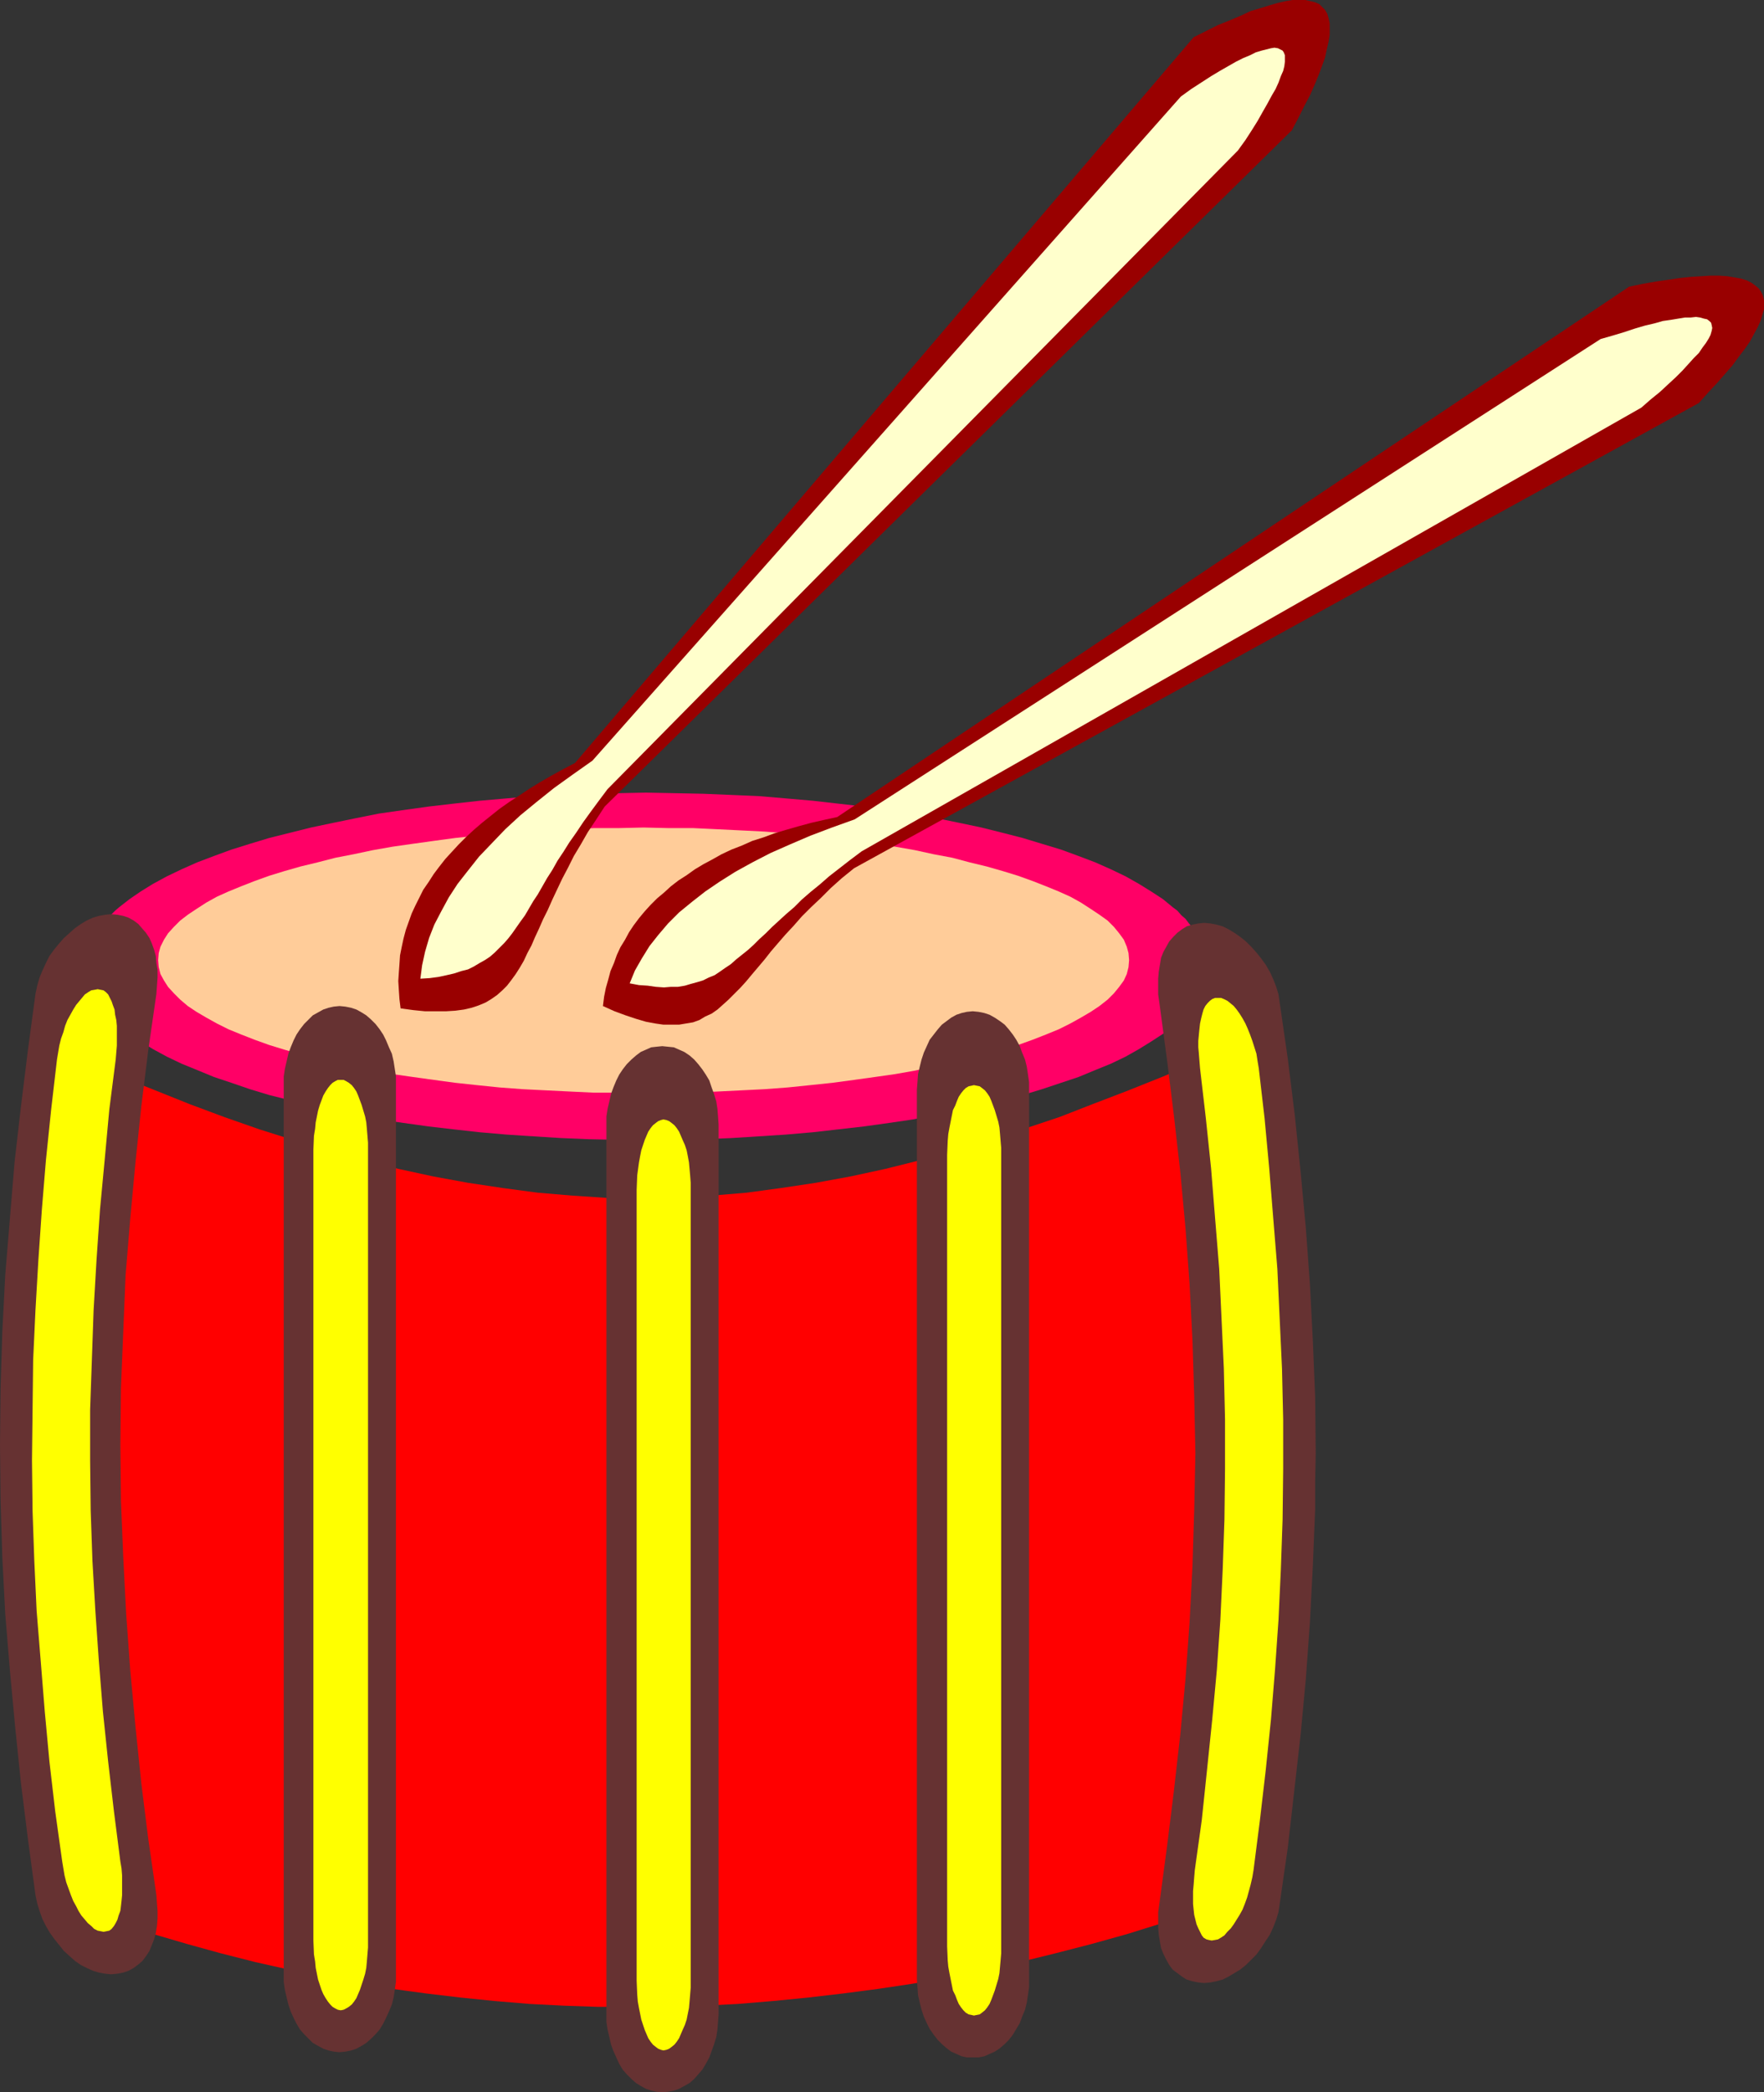 <?xml version="1.0" encoding="UTF-8" standalone="no"?>
<svg
   version="1.0"
   width="129.724mm"
   height="153.824mm"
   id="svg17"
   sodipodi:docname="Drum 08.wmf"
   xmlns:inkscape="http://www.inkscape.org/namespaces/inkscape"
   xmlns:sodipodi="http://sodipodi.sourceforge.net/DTD/sodipodi-0.dtd"
   xmlns="http://www.w3.org/2000/svg"
   xmlns:svg="http://www.w3.org/2000/svg">
  <rect width="100%" height="100%" fill="#333333" stroke="none"/>
  <sodipodi:namedview
     id="namedview17"
     pagecolor="#ffffff"
     bordercolor="#000000"
     borderopacity="0.25"
     inkscape:showpageshadow="2"
     inkscape:pageopacity="0.0"
     inkscape:pagecheckerboard="0"
     inkscape:deskcolor="#d1d1d1"
     inkscape:document-units="mm" />
  <defs
     id="defs1">
    <pattern
       id="WMFhbasepattern"
       patternUnits="userSpaceOnUse"
       width="6"
       height="6"
       x="0"
       y="0" />
  </defs>
  <path
     style="fill:#ff0066;fill-opacity:1;fill-rule:evenodd;stroke:none"
     d="m 179.537,220.24 8.08,0.162 7.918,0.162 7.757,0.323 7.595,0.323 7.595,0.646 7.434,0.646 7.11,0.808 7.11,0.808 6.949,0.97 6.626,0.97 6.626,1.293 6.302,1.293 6.141,1.293 5.818,1.454 5.656,1.454 5.333,1.616 5.333,1.616 4.848,1.777 4.686,1.777 4.363,1.939 4.04,1.939 3.717,2.101 3.394,2.101 3.232,2.101 2.747,2.262 1.293,0.97 1.131,1.293 1.131,0.97 0.97,1.293 0.97,1.131 0.808,1.131 0.808,1.293 0.646,1.131 0.485,1.131 0.485,1.131 0.323,1.293 0.323,1.293 v 1.293 l 0.162,1.131 -0.162,1.293 v 1.131 l -0.323,1.293 -0.323,1.131 -0.97,2.585 -0.646,1.131 -0.808,1.131 -0.808,1.293 -0.97,1.131 -0.97,1.131 -1.131,1.131 -2.424,2.101 -2.747,2.262 -3.232,2.101 -3.394,2.101 -3.717,2.101 -4.04,1.939 -4.363,1.777 -4.686,1.939 -4.848,1.616 -5.333,1.777 -5.333,1.616 -5.656,1.454 -5.818,1.454 -6.141,1.293 -6.302,1.293 -6.626,1.293 -6.626,0.97 -6.949,0.97 -7.11,0.808 -7.11,0.808 -7.434,0.646 -7.595,0.485 -7.595,0.485 -7.757,0.323 -7.918,0.162 h -8.08 -7.918 l -7.918,-0.162 -7.757,-0.323 -7.757,-0.485 -7.434,-0.485 -7.434,-0.646 -7.272,-0.808 -6.949,-0.808 -6.949,-0.97 -6.787,-0.97 -6.464,-1.293 -6.302,-1.293 -6.141,-1.293 -5.818,-1.454 -5.818,-1.454 -5.333,-1.616 -5.171,-1.777 -4.848,-1.616 -4.686,-1.939 -4.363,-1.777 -4.04,-1.939 -3.878,-2.101 -3.394,-2.101 -3.07,-2.101 -2.909,-2.262 -2.424,-2.101 -0.97,-1.131 -1.131,-1.131 -0.97,-1.131 -0.808,-1.293 -0.646,-1.131 -0.646,-1.131 -0.97,-2.585 -0.485,-1.131 -0.162,-1.293 -0.162,-1.131 v -1.293 -1.131 l 0.162,-1.293 0.162,-1.293 0.485,-1.293 0.485,-1.131 0.485,-1.131 0.646,-1.131 0.646,-1.293 0.808,-1.131 0.97,-1.131 1.131,-1.293 0.97,-0.97 1.293,-1.293 1.131,-0.97 2.909,-2.262 3.07,-2.101 3.394,-2.101 3.878,-2.101 4.04,-1.939 4.363,-1.939 4.686,-1.777 4.848,-1.777 5.171,-1.616 5.333,-1.616 5.818,-1.454 5.818,-1.454 6.141,-1.293 6.302,-1.293 6.464,-1.293 6.787,-0.97 6.949,-0.97 6.949,-0.808 7.272,-0.808 7.434,-0.646 7.434,-0.646 7.757,-0.323 7.757,-0.323 7.918,-0.162 z"
     id="path1" />
  <path
     style="fill:#ffcc99;fill-opacity:1;fill-rule:evenodd;stroke:none"
     d="m 178.891,229.936 6.949,0.162 h 6.787 l 6.787,0.323 6.626,0.323 6.464,0.323 6.464,0.485 6.302,0.646 6.141,0.646 5.979,0.808 5.818,0.808 5.656,0.808 5.494,0.97 5.171,1.131 5.171,0.97 4.848,1.293 4.686,1.131 4.525,1.293 4.202,1.293 4.04,1.454 3.717,1.454 3.555,1.454 3.232,1.454 2.909,1.616 2.747,1.777 2.424,1.616 2.262,1.616 1.778,1.777 1.454,1.777 1.293,1.777 0.808,1.939 0.485,1.777 0.162,1.939 -0.162,1.939 -0.485,1.939 -0.808,1.777 -1.293,1.777 -1.454,1.777 -1.778,1.777 -2.262,1.777 -2.424,1.616 -2.747,1.616 -2.909,1.616 -3.232,1.616 -3.555,1.454 -3.717,1.454 -4.04,1.454 -4.202,1.293 -4.525,1.293 -4.686,1.131 -4.848,1.293 -5.171,0.97 -5.171,1.131 -5.494,0.97 -5.656,0.808 -5.818,0.808 -5.979,0.808 -6.141,0.646 -6.302,0.646 -6.464,0.485 -6.464,0.323 -6.626,0.323 -6.787,0.323 h -6.787 l -6.949,0.162 -6.949,-0.162 h -6.787 l -6.787,-0.323 -6.626,-0.323 -6.464,-0.323 -6.464,-0.485 -6.302,-0.646 -5.979,-0.646 -5.979,-0.808 -5.818,-0.808 -5.656,-0.808 -5.494,-0.97 -5.333,-1.131 -5.01,-0.97 -5.01,-1.293 -4.686,-1.131 -4.525,-1.293 -4.202,-1.293 -4.04,-1.454 -3.717,-1.454 -3.555,-1.454 -3.232,-1.616 -2.909,-1.616 -2.747,-1.616 -2.424,-1.616 -2.101,-1.777 -1.778,-1.777 -1.616,-1.777 -1.131,-1.777 -0.97,-1.777 -0.485,-1.939 -0.162,-1.939 0.162,-1.939 0.485,-1.777 0.97,-1.939 1.131,-1.777 1.616,-1.777 1.778,-1.777 2.101,-1.616 2.424,-1.616 2.747,-1.777 2.909,-1.616 3.232,-1.454 3.555,-1.454 3.717,-1.454 4.04,-1.454 4.202,-1.293 4.525,-1.293 4.686,-1.131 5.01,-1.293 5.01,-0.97 5.333,-1.131 5.494,-0.97 5.656,-0.808 5.818,-0.808 5.979,-0.808 5.979,-0.646 6.302,-0.646 6.464,-0.485 6.464,-0.323 6.626,-0.323 6.787,-0.323 h 6.787 z"
     id="path2" />
  <path
     style="fill:#ff0000;fill-opacity:1;fill-rule:evenodd;stroke:none"
     d="m 23.917,294.893 9.534,4.201 9.696,3.878 9.696,3.878 9.534,3.555 9.696,3.393 9.696,3.07 9.696,2.909 9.534,2.585 9.696,2.424 9.696,2.101 9.696,1.777 9.696,1.454 9.696,1.293 9.534,0.808 9.696,0.646 9.696,0.162 9.696,-0.162 9.696,-0.646 9.696,-0.808 9.534,-1.293 9.696,-1.454 9.696,-1.777 9.696,-2.101 9.696,-2.424 9.534,-2.585 9.696,-2.909 9.696,-3.232 9.696,-3.232 9.534,-3.716 9.696,-3.716 9.696,-3.878 9.696,-4.201 2.586,14.866 2.424,14.704 1.939,14.704 1.778,14.704 1.293,14.866 0.97,14.704 0.646,14.704 0.162,7.433 0.162,7.433 v 7.271 l -0.162,7.433 -0.162,7.433 -0.323,7.433 -0.323,7.271 -0.485,7.433 -0.485,7.433 -0.808,7.433 -0.808,7.271 -0.808,7.433 -0.97,7.433 -1.131,7.271 -1.293,7.433 -1.293,7.433 -1.454,7.271 -1.454,7.433 -10.019,3.232 -9.858,3.07 -9.858,2.747 -10.019,2.585 -9.858,2.424 -9.858,2.101 -9.858,2.101 -9.858,1.777 -9.696,1.454 -9.858,1.293 -9.696,1.131 -9.858,0.97 -9.696,0.808 -9.696,0.485 -9.696,0.323 h -9.696 -9.696 l -9.534,-0.323 -9.534,-0.485 -9.696,-0.808 -9.534,-0.97 -9.534,-1.131 -9.534,-1.293 -9.534,-1.454 -9.534,-1.777 -9.534,-2.101 -9.373,-2.101 -9.534,-2.424 -9.373,-2.585 -9.373,-2.747 -9.534,-3.07 -9.211,-3.232 -2.262,-14.704 -1.939,-14.866 -1.616,-14.704 -1.293,-14.866 -1.131,-14.704 -0.808,-14.866 -0.323,-14.704 -0.162,-14.704 0.162,-14.866 0.323,-14.704 0.808,-14.704 1.131,-14.866 1.293,-14.704 1.616,-14.866 1.939,-14.704 z"
     id="path3" />
  <path
     style="fill:#663232;fill-opacity:1;fill-rule:evenodd;stroke:none"
     d="m 30.866,254.012 1.778,0.162 1.616,0.323 1.454,0.485 1.454,0.808 1.293,0.97 0.97,1.131 1.131,1.293 0.97,1.454 0.646,1.454 0.646,1.777 0.485,1.777 0.162,1.939 0.323,1.939 v 2.101 l -0.162,2.262 -0.162,2.262 -2.262,15.674 -1.939,15.674 -1.616,15.512 -1.454,15.674 -1.293,15.674 -0.646,15.674 -0.646,15.674 -0.162,15.674 0.162,15.674 0.646,15.674 0.808,15.674 1.131,15.674 1.454,15.674 1.616,15.674 1.939,15.512 2.262,15.674 0.162,2.262 0.162,2.101 v 2.101 l -0.162,2.101 -0.323,1.939 -0.485,1.777 -0.646,1.616 -0.646,1.616 -0.97,1.454 -0.97,1.293 -1.131,0.97 -1.293,0.97 -1.454,0.808 -1.454,0.485 -1.616,0.323 -1.778,0.162 -1.616,-0.162 -1.778,-0.323 -1.616,-0.485 -1.778,-0.808 -1.616,-0.808 -1.616,-1.131 -1.454,-1.293 -1.616,-1.454 -1.293,-1.616 -1.293,-1.616 -1.293,-1.777 -1.131,-1.939 -0.97,-1.939 -0.808,-2.262 -0.646,-2.101 L 9.858,526.606 7.757,510.932 5.818,495.42 4.202,479.746 2.747,464.072 1.454,448.398 0.646,432.725 0.162,417.051 0,401.377 0.162,385.703 0.646,370.03 1.454,354.356 l 1.293,-15.674 1.293,-15.674 1.778,-15.512 1.939,-15.674 2.101,-15.674 0.485,-2.262 0.646,-2.262 0.808,-1.939 0.97,-2.101 0.97,-1.939 1.293,-1.777 1.454,-1.777 1.293,-1.454 1.616,-1.454 1.454,-1.293 1.616,-1.131 1.616,-0.97 1.778,-0.808 1.616,-0.485 1.778,-0.323 z"
     id="path4" />
  <path
     style="fill:#ffff00;fill-opacity:1;fill-rule:evenodd;stroke:none"
     d="m 27.149,274.856 0.808,0.162 0.808,0.162 0.646,0.485 0.646,0.646 0.485,0.97 0.485,0.97 0.323,0.97 0.485,1.293 0.162,1.454 0.323,1.454 0.162,1.616 v 1.777 1.777 1.939 l -0.162,1.939 -0.162,1.939 -1.778,13.896 -1.293,14.058 -1.293,13.735 -0.97,14.058 -0.808,13.896 -0.485,13.896 -0.485,13.896 v 13.896 l 0.162,14.058 0.485,13.896 0.808,13.896 0.97,13.896 1.131,14.058 1.454,13.896 1.616,13.896 1.778,13.896 0.323,1.939 0.162,1.939 v 1.939 1.777 1.777 l -0.162,1.616 -0.162,1.454 -0.162,1.293 -0.485,1.293 -0.323,1.131 -0.485,0.97 -0.485,0.808 -0.646,0.808 -0.646,0.485 -0.808,0.162 -0.808,0.162 -0.808,-0.162 -0.808,-0.162 -0.97,-0.485 -0.808,-0.808 -0.97,-0.808 -0.808,-0.97 -0.97,-1.131 -0.808,-1.293 -0.646,-1.293 -0.808,-1.454 -0.646,-1.616 -0.646,-1.777 -0.646,-1.777 -0.485,-1.939 -0.323,-1.939 -0.323,-1.939 -1.939,-13.896 -1.616,-13.896 -1.293,-13.896 -1.131,-14.058 -1.131,-13.896 -0.646,-13.896 -0.485,-13.896 -0.162,-14.058 0.162,-13.896 0.162,-13.896 0.646,-13.896 0.808,-13.896 0.97,-14.058 1.131,-13.735 1.454,-14.058 1.616,-13.896 0.323,-1.939 0.323,-1.939 0.485,-1.939 0.646,-1.777 0.485,-1.777 0.646,-1.616 0.808,-1.454 0.808,-1.454 0.808,-1.293 0.808,-0.97 0.808,-0.97 0.808,-0.97 0.97,-0.646 0.808,-0.485 0.97,-0.162 z"
     id="path5" />
  <path
     style="fill:#663232;fill-opacity:1;fill-rule:evenodd;stroke:none"
     d="m 334.673,256.435 -1.616,0.162 -1.616,0.323 -1.616,0.485 -1.293,0.808 -1.293,0.97 -1.131,1.131 -1.131,1.293 -0.808,1.454 -0.808,1.454 -0.646,1.616 -0.323,1.939 -0.323,1.939 -0.162,1.939 v 2.262 2.101 l 0.323,2.262 2.101,15.674 1.939,15.674 1.778,15.674 1.454,15.674 1.131,15.512 0.808,15.674 0.485,15.674 0.323,15.674 -0.162,7.918 -0.162,7.756 -0.485,15.674 -0.808,15.674 -1.131,15.674 -1.454,15.512 -1.778,15.674 -1.939,15.674 -2.101,15.674 -0.323,2.262 v 2.101 2.101 l 0.162,2.101 0.323,1.939 0.323,1.777 0.646,1.616 0.808,1.616 0.808,1.454 0.97,1.293 1.293,0.97 1.293,0.97 1.293,0.808 1.616,0.485 1.616,0.323 1.616,0.162 1.778,-0.162 1.616,-0.323 1.778,-0.485 1.616,-0.808 1.616,-0.97 1.616,-0.97 1.616,-1.293 1.454,-1.454 1.454,-1.454 1.293,-1.777 1.131,-1.777 1.293,-1.939 0.97,-2.101 0.808,-2.101 0.646,-2.101 0.323,-2.262 2.262,-15.674 1.778,-15.674 1.778,-15.674 1.454,-15.512 1.131,-15.674 0.808,-15.674 0.646,-15.674 v -7.756 l 0.162,-7.918 -0.162,-15.674 -0.646,-15.674 -0.808,-15.674 -1.131,-15.512 -1.454,-15.674 -1.616,-15.674 -1.939,-15.674 -2.262,-15.674 -0.323,-2.262 -0.646,-2.101 -0.808,-2.101 -0.97,-2.101 -1.131,-1.939 -1.293,-1.777 -1.293,-1.616 -1.454,-1.616 -1.454,-1.454 -1.616,-1.293 -1.616,-1.131 -1.616,-0.97 -1.616,-0.808 -1.778,-0.485 -1.616,-0.323 z"
     id="path6" />
  <path
     style="fill:#ffff00;fill-opacity:1;fill-rule:evenodd;stroke:none"
     d="m 338.552,277.28 h -0.808 l -0.808,0.323 -0.646,0.485 -0.646,0.646 -0.646,0.808 -0.485,0.97 -0.323,1.131 -0.323,1.293 -0.323,1.454 -0.162,1.454 -0.162,1.616 -0.162,1.777 v 1.777 l 0.162,1.777 0.162,2.101 0.162,1.939 1.616,13.896 1.454,13.896 1.131,14.058 1.131,13.896 0.646,13.896 0.646,13.896 0.323,14.058 v 13.735 l -0.162,14.058 -0.485,13.896 -0.646,13.896 -0.97,13.896 -1.293,13.896 -1.454,14.058 -1.454,13.896 -1.939,13.896 -0.162,1.939 -0.162,2.101 -0.162,1.777 v 3.555 l 0.162,1.616 0.162,1.454 0.323,1.293 0.323,1.293 0.485,1.131 0.485,0.97 0.485,0.97 0.485,0.646 0.808,0.485 0.646,0.162 0.808,0.162 0.97,-0.162 0.808,-0.162 0.808,-0.485 0.97,-0.646 0.808,-0.97 0.97,-0.97 0.808,-1.131 0.808,-1.293 0.808,-1.293 0.808,-1.454 0.646,-1.616 0.646,-1.777 0.485,-1.777 0.485,-1.777 0.485,-2.101 0.323,-1.939 1.778,-13.896 1.616,-13.896 1.454,-14.058 1.131,-13.896 0.97,-13.896 0.646,-13.896 0.485,-13.896 0.162,-14.058 v -13.735 l -0.323,-14.058 -0.646,-13.896 -0.646,-13.896 -1.131,-13.896 -1.131,-14.058 -1.293,-13.896 -1.616,-13.896 -0.323,-1.939 -0.323,-2.101 -1.131,-3.555 -0.646,-1.777 -0.646,-1.616 -0.646,-1.454 -0.808,-1.454 -0.808,-1.293 -0.808,-1.131 -0.808,-0.97 -0.97,-0.808 -0.808,-0.646 -0.97,-0.485 -0.808,-0.323 z"
     id="path7" />
  <path
     style="fill:#663232;fill-opacity:1;fill-rule:evenodd;stroke:none"
     d="m 94.374,279.542 1.616,0.162 1.616,0.323 1.454,0.485 1.454,0.808 1.293,0.808 1.293,1.131 1.293,1.293 1.131,1.454 0.97,1.454 0.808,1.616 0.808,1.939 0.808,1.777 0.485,2.101 0.323,2.101 0.323,2.101 v 2.262 247.225 2.101 l -0.323,2.262 -0.323,2.101 -0.485,1.939 -0.808,1.939 -0.808,1.777 -0.808,1.616 -0.97,1.616 -1.131,1.293 -1.293,1.293 -1.293,1.131 -1.293,0.808 -1.454,0.808 -1.454,0.485 -1.616,0.323 -1.616,0.162 -1.616,-0.162 -1.454,-0.323 -1.454,-0.485 -1.454,-0.808 -1.454,-0.808 -1.131,-1.131 -1.293,-1.293 -1.131,-1.293 -0.97,-1.616 -0.808,-1.616 -0.808,-1.777 -0.646,-1.939 -0.485,-1.939 -0.485,-2.101 -0.323,-2.262 V 548.581 301.356 299.094 l 0.323,-2.101 0.485,-2.101 0.485,-2.101 0.646,-1.777 0.808,-1.939 0.808,-1.616 0.97,-1.454 1.131,-1.454 1.293,-1.293 1.131,-1.131 1.454,-0.808 1.454,-0.808 1.454,-0.485 1.454,-0.323 z"
     id="path8" />
  <path
     style="fill:#ffff00;fill-opacity:1;fill-rule:evenodd;stroke:none"
     d="m 94.697,300.063 h 0.808 l 0.646,0.323 0.808,0.485 0.808,0.646 0.646,0.808 0.646,0.97 0.485,1.131 0.485,1.293 0.485,1.293 0.485,1.616 0.485,1.616 0.323,1.616 0.162,1.777 0.162,1.939 0.162,1.939 v 1.939 219.756 1.939 l -0.162,1.939 -0.162,1.939 -0.162,1.777 -0.323,1.616 -0.485,1.616 -0.485,1.454 -0.485,1.454 -0.485,1.131 -0.485,1.131 -0.646,0.97 -0.646,0.808 -0.808,0.646 -0.808,0.485 -0.646,0.323 -0.808,0.162 -0.808,-0.162 -0.646,-0.323 -0.808,-0.485 -0.646,-0.646 -0.646,-0.808 -0.646,-0.97 -0.646,-1.131 -0.485,-1.131 -0.485,-1.454 -0.485,-1.454 -0.323,-1.616 -0.323,-1.616 -0.162,-1.777 -0.323,-1.939 -0.162,-3.878 V 319.454 l 0.162,-3.878 0.323,-1.939 0.162,-1.777 0.323,-1.616 0.323,-1.616 0.485,-1.616 0.485,-1.293 0.485,-1.293 0.646,-1.131 0.646,-0.97 0.646,-0.808 0.646,-0.646 0.808,-0.485 0.646,-0.323 z"
     id="path9" />
  <path
     style="fill:#663232;fill-opacity:1;fill-rule:evenodd;stroke:none"
     d="m 270.356,280.996 1.616,0.162 1.616,0.323 1.454,0.485 1.454,0.808 1.454,0.97 1.293,0.97 1.131,1.293 1.131,1.454 0.97,1.454 0.97,1.777 0.646,1.777 0.808,1.939 0.485,1.939 0.323,2.101 0.323,2.262 v 2.101 247.225 2.101 l -0.323,2.262 -0.323,2.101 -0.485,1.939 -0.808,1.939 -0.646,1.777 -0.97,1.616 -0.97,1.616 -1.131,1.454 -1.131,1.131 -1.293,1.131 -1.454,0.97 -1.454,0.646 -1.454,0.646 -1.616,0.323 h -1.616 -1.616 l -1.454,-0.323 -1.454,-0.646 -1.454,-0.646 -1.293,-0.97 -1.293,-1.131 -1.131,-1.131 -1.131,-1.454 -1.131,-1.616 -0.808,-1.616 -0.808,-1.777 -0.646,-1.939 -0.485,-1.939 -0.485,-2.101 -0.162,-2.262 -0.162,-2.101 V 302.81 l 0.162,-2.101 0.162,-2.262 0.485,-2.101 0.485,-1.939 0.646,-1.939 0.808,-1.777 0.808,-1.777 1.131,-1.454 1.131,-1.454 1.131,-1.293 1.293,-0.97 1.293,-0.97 1.454,-0.808 1.454,-0.485 1.454,-0.323 z"
     id="path10" />
  <path
     style="fill:#ffff00;fill-opacity:1;fill-rule:evenodd;stroke:none"
     d="m 270.68,301.518 0.808,0.162 0.808,0.162 0.646,0.485 0.808,0.646 0.646,0.808 0.646,0.97 0.485,1.131 0.485,1.293 0.485,1.293 0.485,1.616 0.485,1.616 0.323,1.616 0.162,1.777 0.162,1.939 0.162,1.939 v 1.939 219.917 1.939 l -0.162,1.939 -0.162,1.777 -0.162,1.777 -0.323,1.616 -0.485,1.616 -0.485,1.616 -0.485,1.293 -0.485,1.293 -0.485,1.131 -0.646,0.97 -0.646,0.808 -0.808,0.646 -0.646,0.485 -0.808,0.162 -0.808,0.162 -0.646,-0.162 -0.808,-0.162 -0.808,-0.485 -0.646,-0.646 -0.646,-0.808 -0.646,-0.97 -0.485,-1.131 -0.485,-1.293 -0.646,-1.293 -0.323,-1.616 -0.323,-1.616 -0.323,-1.616 -0.323,-1.777 -0.162,-1.777 -0.162,-3.878 V 320.908 l 0.162,-3.878 0.162,-1.939 0.323,-1.777 0.323,-1.616 0.323,-1.616 0.323,-1.616 0.646,-1.293 0.485,-1.293 0.485,-1.131 0.646,-0.97 0.646,-0.808 0.646,-0.646 0.808,-0.485 0.808,-0.162 z"
     id="path11" />
  <path
     style="fill:#663232;fill-opacity:1;fill-rule:evenodd;stroke:none"
     d="m 184.062,290.691 1.616,0.162 1.616,0.162 1.454,0.646 1.454,0.646 1.454,0.97 1.293,1.131 1.131,1.293 1.131,1.454 0.97,1.454 0.97,1.616 0.646,1.939 0.646,1.777 0.646,2.101 0.323,2.101 0.162,2.101 0.162,2.262 v 247.225 l -0.162,2.101 -0.162,2.101 -0.323,2.101 -0.646,2.101 -0.646,1.777 -0.646,1.777 -0.97,1.777 -0.97,1.616 -1.131,1.293 -1.131,1.293 -1.293,1.131 -1.454,0.808 -1.454,0.808 -1.454,0.485 -1.616,0.323 -1.616,0.162 -1.616,-0.162 -1.454,-0.323 -1.454,-0.485 -1.454,-0.808 -1.293,-0.808 -1.293,-1.131 -1.293,-1.293 -1.131,-1.293 -0.97,-1.616 -0.808,-1.777 -0.808,-1.777 -0.646,-1.777 -0.485,-2.101 -0.485,-2.101 -0.323,-2.101 v -2.101 -247.225 -2.262 l 0.323,-2.101 0.485,-2.101 0.485,-2.101 0.646,-1.777 0.808,-1.939 0.808,-1.616 0.97,-1.454 1.131,-1.454 1.293,-1.293 1.293,-1.131 1.293,-0.97 1.454,-0.646 1.454,-0.646 1.454,-0.162 z"
     id="path12" />
  <path
     style="fill:#ffff00;fill-opacity:1;fill-rule:evenodd;stroke:none"
     d="m 184.385,311.051 0.808,0.162 0.808,0.323 0.646,0.485 0.808,0.646 0.646,0.808 0.646,0.97 0.485,1.131 0.485,1.131 0.646,1.454 0.485,1.454 0.323,1.616 0.323,1.777 0.162,1.777 0.162,1.777 0.162,2.101 v 1.939 219.756 1.939 l -0.162,1.939 -0.162,1.939 -0.162,1.777 -0.323,1.616 -0.323,1.616 -0.485,1.454 -0.646,1.454 -0.485,1.131 -0.485,1.131 -0.646,0.97 -0.646,0.808 -0.808,0.646 -0.646,0.485 -0.808,0.323 -0.808,0.162 -0.646,-0.162 -0.808,-0.323 -0.646,-0.485 -0.808,-0.646 -0.646,-0.808 -0.646,-0.97 -0.485,-1.131 -0.485,-1.131 -0.485,-1.454 -0.485,-1.454 -0.323,-1.616 -0.323,-1.616 -0.323,-1.777 -0.162,-1.939 -0.162,-3.878 V 330.603 l 0.162,-4.04 0.485,-3.555 0.323,-1.777 0.323,-1.616 0.485,-1.454 0.485,-1.454 0.485,-1.131 0.485,-1.131 0.646,-0.97 0.646,-0.808 0.808,-0.646 0.646,-0.485 0.808,-0.323 z"
     id="path13" />
  <path
     style="fill:#990000;fill-opacity:1;fill-rule:evenodd;stroke:none"
     d="m 359.075,36.195 1.778,-3.393 1.616,-3.232 1.616,-3.07 1.293,-2.909 1.131,-2.747 0.97,-2.585 0.808,-2.262 0.485,-2.262 0.485,-2.101 0.323,-1.939 V 8.079 6.463 l -0.323,-1.454 -0.323,-1.131 -0.646,-1.131 -0.808,-0.808 -0.808,-0.808 -1.131,-0.485 -1.293,-0.323 L 362.792,0 h -1.616 -1.939 l -1.939,0.323 -2.101,0.485 -2.262,0.646 -2.586,0.808 -2.747,0.808 -2.747,1.293 -3.07,1.293 -3.232,1.293 -3.232,1.616 -3.555,1.777 -171.942,201.658 -3.394,1.777 -3.232,1.777 -3.07,1.777 -2.909,1.777 -2.909,1.939 -2.747,1.777 -2.747,1.939 -2.424,1.939 -2.424,1.939 -2.262,1.939 -2.262,2.101 -1.939,1.939 -1.939,2.101 -1.778,1.939 -1.778,2.262 -1.454,1.939 -1.454,2.262 -1.454,2.101 -1.131,2.262 -1.131,2.262 -0.97,2.101 -0.808,2.262 -0.808,2.262 -0.646,2.424 -0.485,2.262 -0.485,2.424 -0.162,2.424 -0.162,2.262 -0.162,2.424 0.162,2.585 0.162,2.424 0.323,2.585 3.555,0.485 3.232,0.323 h 3.07 2.747 l 2.586,-0.162 2.424,-0.323 2.101,-0.485 1.939,-0.646 1.939,-0.808 1.616,-0.97 1.616,-1.131 1.454,-1.293 1.293,-1.293 1.131,-1.454 1.293,-1.777 1.131,-1.777 1.131,-1.939 0.97,-2.101 1.131,-2.101 0.97,-2.262 1.131,-2.424 1.131,-2.585 1.293,-2.585 1.293,-2.909 1.293,-2.747 1.454,-3.07 1.616,-3.07 1.616,-3.232 1.939,-3.232 1.939,-3.393 2.262,-3.393 2.424,-3.716 z"
     id="path14" />
  <path
     style="fill:#ffffcc;fill-opacity:1;fill-rule:evenodd;stroke:none"
     d="m 344.046,41.851 2.101,-2.909 1.778,-2.747 1.616,-2.585 1.454,-2.585 1.293,-2.262 1.131,-2.101 1.131,-1.939 0.808,-1.777 0.646,-1.777 0.646,-1.454 0.323,-1.293 0.162,-1.293 v -0.97 -0.808 l -0.323,-0.808 -0.323,-0.485 -0.646,-0.323 -0.646,-0.323 -0.97,-0.162 -0.97,0.162 -1.293,0.323 -1.293,0.323 -1.616,0.485 -1.616,0.808 -1.939,0.808 -1.939,0.97 -2.262,1.293 -2.262,1.293 -2.424,1.454 -2.747,1.777 -2.747,1.777 -2.909,2.101 -163.539,184.53 -5.494,3.878 -5.171,3.716 -4.848,3.878 -4.525,3.716 -4.202,3.878 -3.717,3.878 -3.555,3.716 -3.07,3.878 -2.909,3.716 -2.424,3.716 -2.101,3.878 -1.939,3.716 -1.454,3.716 -1.131,3.878 -0.808,3.716 -0.485,3.716 2.586,-0.162 2.424,-0.323 2.262,-0.485 2.101,-0.485 1.939,-0.646 1.939,-0.485 1.616,-0.808 1.616,-0.97 1.454,-0.808 1.454,-0.97 1.293,-1.131 1.293,-1.293 1.293,-1.293 1.131,-1.293 1.131,-1.454 1.131,-1.616 1.131,-1.616 1.293,-1.777 1.131,-1.939 1.131,-1.939 1.293,-1.939 1.293,-2.262 1.293,-2.262 1.454,-2.262 1.454,-2.585 1.616,-2.424 1.616,-2.585 1.939,-2.747 1.939,-2.909 2.101,-2.909 2.262,-3.07 2.424,-3.232 z"
     id="path15" />
  <path
     style="fill:#990000;fill-opacity:1;fill-rule:evenodd;stroke:none"
     d="m 472.195,111.978 2.586,-2.909 2.424,-2.585 2.262,-2.585 2.101,-2.424 1.778,-2.424 1.616,-2.101 1.454,-2.101 1.131,-2.101 0.97,-1.777 0.808,-1.777 0.485,-1.616 0.485,-1.616 V 84.671 83.378 l -0.323,-1.293 -0.485,-0.97 -0.646,-0.97 -0.97,-0.808 -1.131,-0.808 -1.293,-0.646 -1.616,-0.485 -1.778,-0.323 -1.939,-0.323 -2.262,-0.162 h -2.424 l -2.586,0.162 -2.747,0.162 -3.07,0.323 -3.232,0.485 -3.394,0.485 -3.717,0.646 -3.878,0.808 -220.099,147.366 -3.717,0.808 -3.555,0.808 -3.555,0.97 -3.394,0.97 -3.232,0.97 -3.07,1.131 -3.07,0.97 -2.909,1.293 -2.909,1.131 -2.747,1.293 -2.586,1.454 -2.424,1.293 -2.424,1.454 -2.262,1.616 -2.262,1.454 -2.101,1.616 -1.939,1.777 -1.939,1.616 -1.778,1.777 -1.616,1.777 -1.616,1.939 -1.454,1.939 -1.293,1.939 -1.131,2.101 -1.293,2.101 -0.97,2.101 -0.808,2.262 -0.97,2.262 -0.646,2.424 -0.646,2.262 -0.485,2.424 -0.323,2.585 3.232,1.454 3.07,1.131 2.909,0.97 2.747,0.808 2.586,0.485 2.262,0.323 h 2.262 2.101 l 1.939,-0.323 1.939,-0.323 1.778,-0.646 1.616,-0.97 1.778,-0.808 1.616,-1.131 1.454,-1.293 1.616,-1.454 1.616,-1.616 1.616,-1.616 1.616,-1.777 1.616,-1.939 1.778,-2.101 1.778,-2.101 1.778,-2.262 1.939,-2.262 2.101,-2.424 2.262,-2.424 2.262,-2.585 2.586,-2.585 2.747,-2.585 2.747,-2.747 3.07,-2.747 3.394,-2.747 z"
     id="path16" />
  <path
     style="fill:#ffffcc;fill-opacity:1;fill-rule:evenodd;stroke:none"
     d="m 456.196,113.271 2.586,-2.262 2.586,-2.101 2.262,-2.101 2.101,-1.939 1.939,-1.939 1.616,-1.777 1.454,-1.616 1.454,-1.454 0.97,-1.454 0.97,-1.293 0.808,-1.293 0.485,-0.97 0.323,-1.131 0.162,-0.808 -0.162,-0.808 -0.162,-0.646 -0.485,-0.485 -0.646,-0.485 -0.808,-0.162 -1.131,-0.323 -1.131,-0.162 -1.454,0.162 h -1.616 l -1.939,0.323 -1.939,0.323 -2.262,0.323 -2.262,0.646 -2.747,0.646 -2.747,0.808 -2.909,0.97 -3.232,0.97 -3.394,0.97 -207.333,133.469 -6.302,2.262 -5.979,2.262 -5.656,2.424 -5.494,2.424 -5.01,2.585 -4.686,2.585 -4.363,2.747 -4.04,2.747 -3.717,2.909 -3.555,2.909 -3.07,3.07 -2.747,3.232 -2.424,3.07 -2.101,3.393 -1.939,3.393 -1.454,3.555 2.586,0.485 2.424,0.162 2.262,0.323 2.262,0.162 1.939,-0.162 h 1.939 l 1.939,-0.323 1.616,-0.485 1.778,-0.485 1.616,-0.485 1.616,-0.808 1.616,-0.646 1.454,-0.97 1.616,-1.131 1.454,-0.97 1.454,-1.293 1.616,-1.293 1.616,-1.293 1.616,-1.454 1.616,-1.616 1.778,-1.616 1.778,-1.777 1.939,-1.777 1.939,-1.777 2.262,-1.939 2.101,-2.101 2.424,-2.101 2.586,-2.101 2.586,-2.262 2.909,-2.262 2.909,-2.262 3.232,-2.424 z"
     id="path17" />
</svg>
